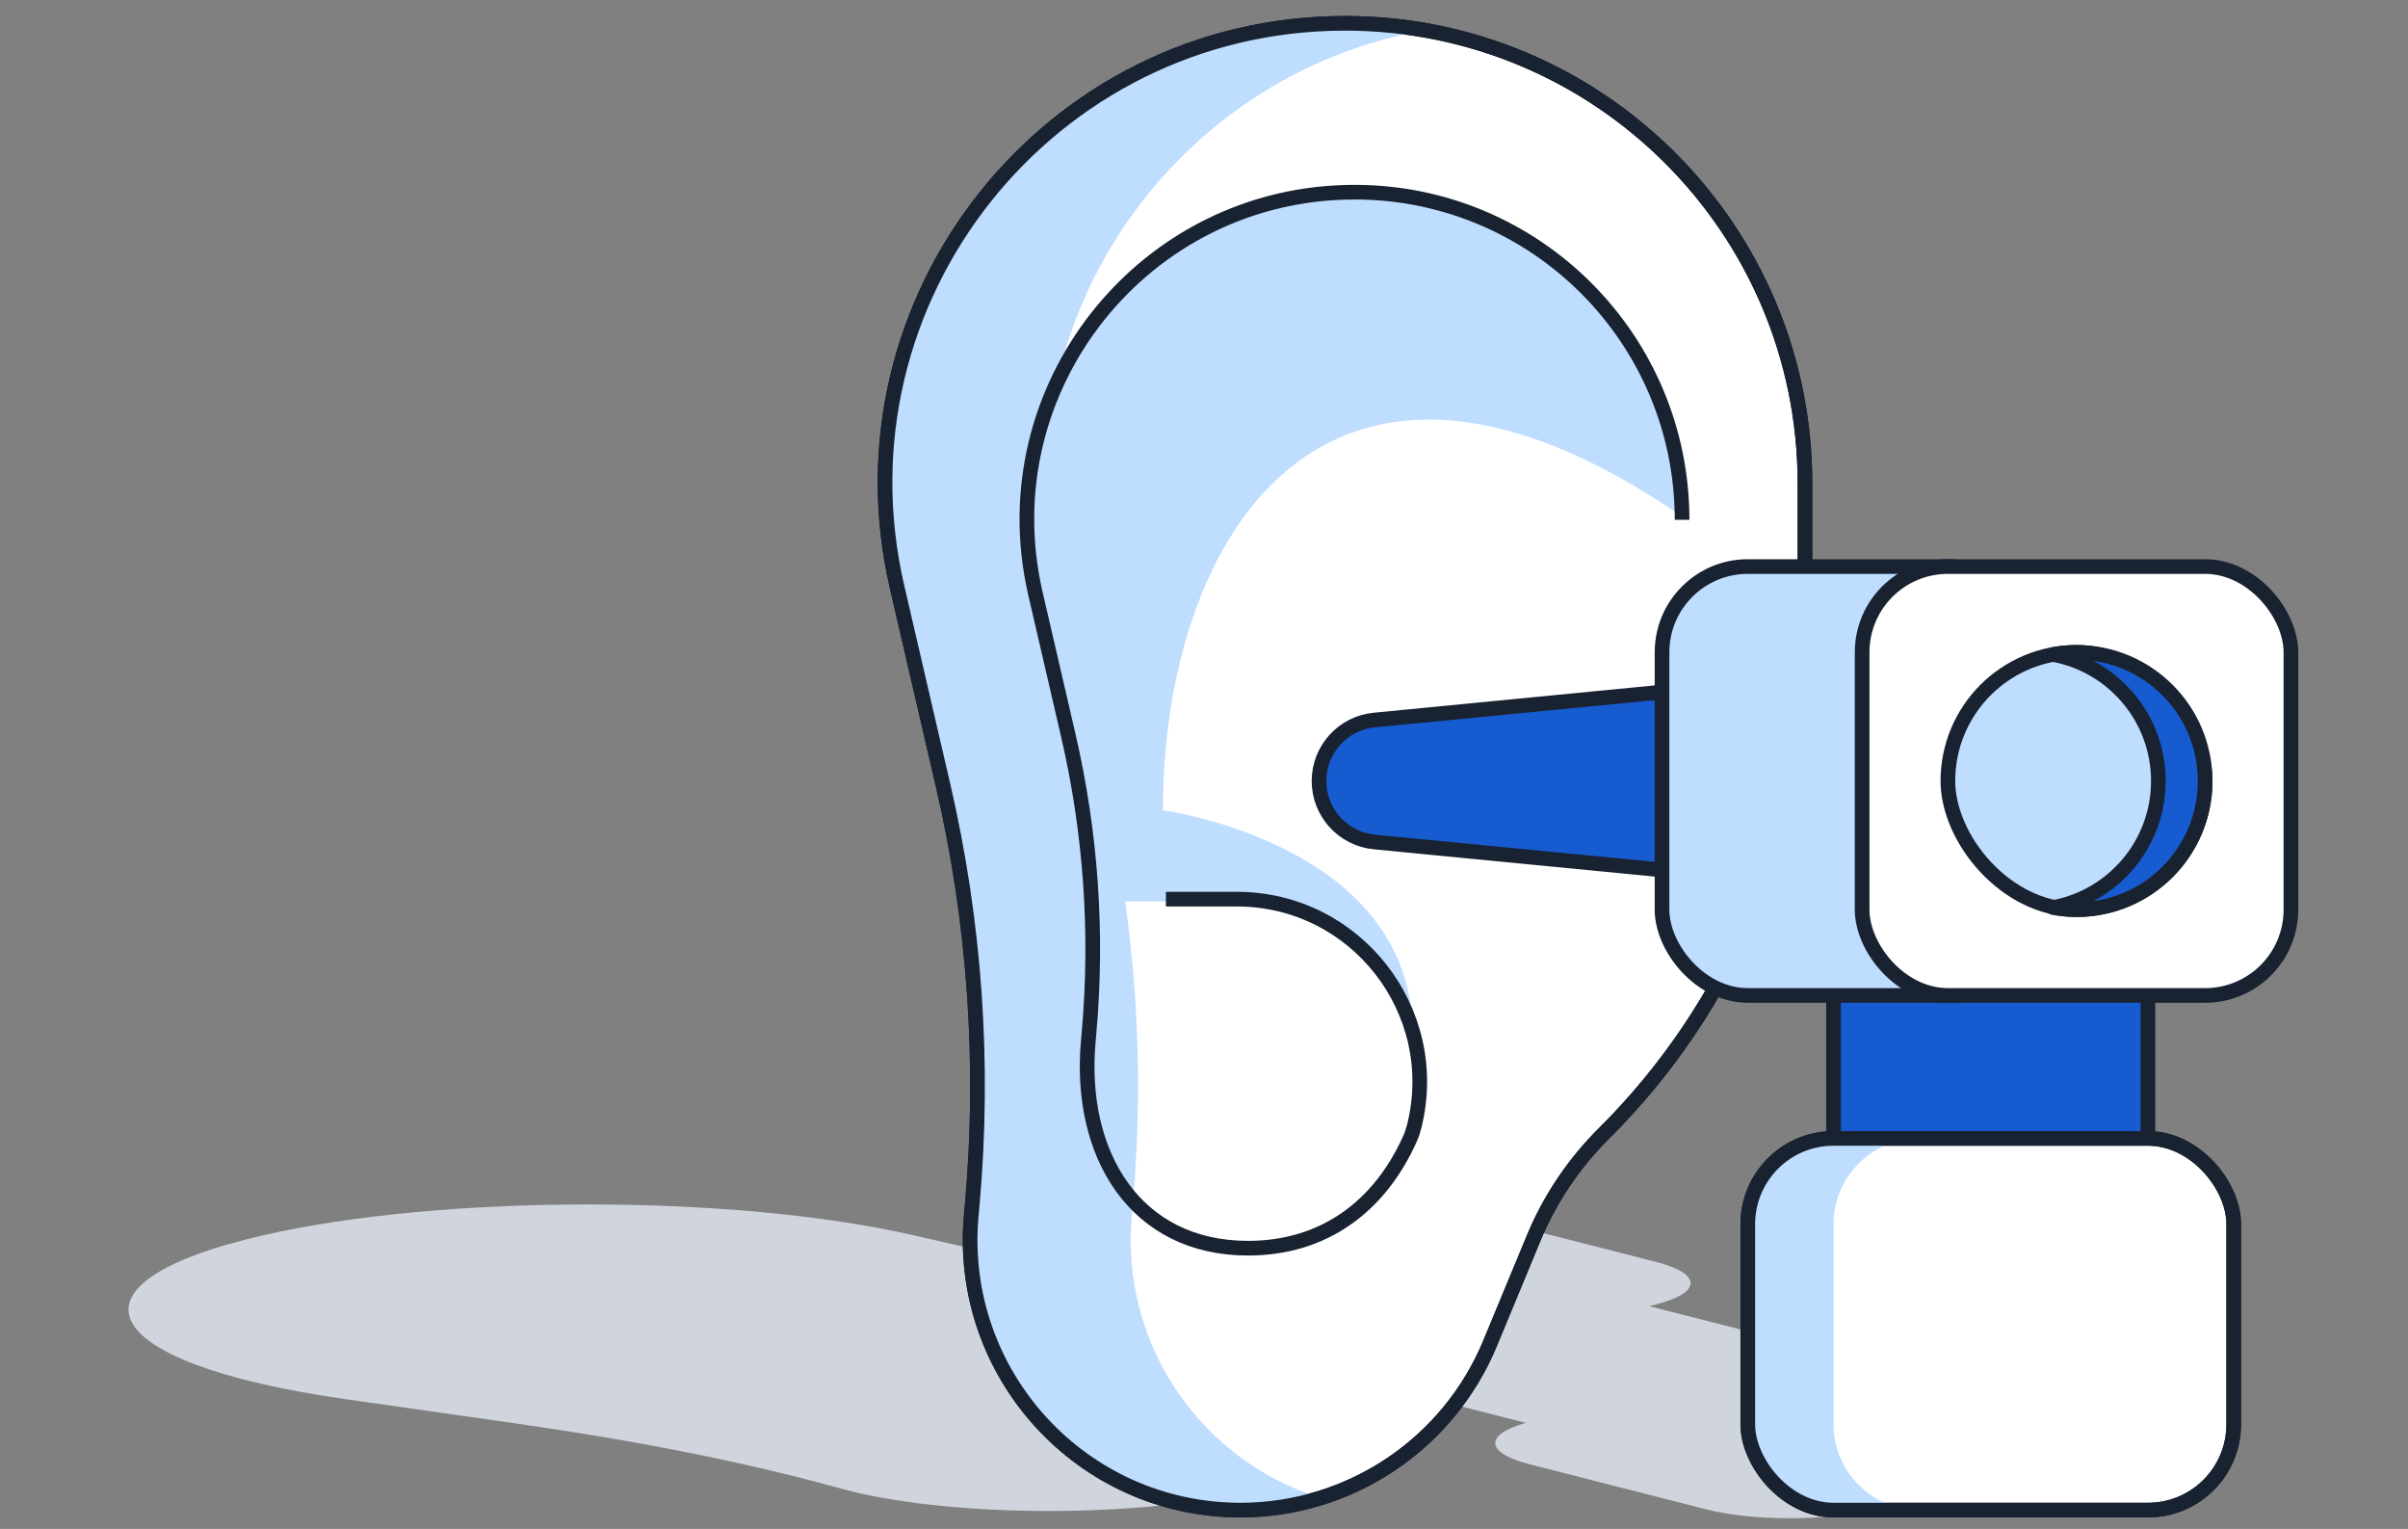 <svg width="115" height="73" viewBox="0 0 115 73" fill="none" xmlns="http://www.w3.org/2000/svg">
<rect x="0" y="0" width="115" height="73" fill="#808080" stroke="none"/>
<path fill-rule="evenodd" clip-rule="evenodd" d="M49.215 61.539C47.023 62.099 47.023 63.005 49.215 63.565L57.664 65.721C59.616 66.219 62.647 66.274 64.835 65.885L72.87 67.936C70.863 68.498 70.924 69.369 73.053 69.912L81.503 72.069C83.694 72.628 87.248 72.628 89.439 72.069L102.93 68.625C105.122 68.066 105.122 67.159 102.93 66.6L94.481 64.443C92.352 63.9 88.937 63.884 86.735 64.397L78.762 62.362L79.092 62.278C81.283 61.719 81.283 60.812 79.092 60.252L70.642 58.096C68.451 57.537 64.897 57.537 62.706 58.096L49.215 61.539Z" fill="#D0D5DD"/>
<rect x="87.565" y="44.797" width="15.016" height="15.016" fill="#175BD1" stroke="#182230" stroke-width="0.7" stroke-linejoin="round"/>
<rect x="83.47" y="54.353" width="23.207" height="17.747" rx="4.095" fill="white" stroke="#182230" stroke-width="0.7" stroke-linejoin="round"/>
<path d="M49.358 60.29L43.629 58.979C35.053 57.016 21.148 57.016 12.571 58.979C2.578 61.266 4.488 65.087 16.48 66.799L24.741 67.978C30.423 68.789 35.508 69.8 39.807 70.975L40.21 71.085C45.076 72.415 53.874 72.503 59.231 71.277C62.922 70.432 64.027 69.162 62.03 68.058L59.947 66.906C59.177 66.481 58.784 66.018 58.791 65.557C58.821 63.593 55.426 61.679 49.358 60.29Z" fill="#D0D5DD"/>
<path d="M86.2 31.176V23.075C86.2 10.945 76.367 1.113 64.238 1.113C50.106 1.113 39.652 14.268 42.844 28.035L45.044 37.519C46.556 44.041 47.027 50.762 46.438 57.432L46.382 58.057C45.716 65.604 51.663 72.1 59.239 72.1C64.459 72.1 69.165 68.956 71.163 64.134L73.248 59.104C74.019 57.244 75.171 55.536 76.599 54.118C82.688 48.071 86.2 39.758 86.2 31.176Z" fill="white" stroke="#182230" stroke-width="0.7" stroke-linejoin="round"/>
<path fill-rule="evenodd" clip-rule="evenodd" d="M63.066 71.52C57.432 69.769 53.5 64.269 54.049 58.057L54.104 57.432C54.693 50.762 54.223 44.041 52.71 37.519L50.511 28.035C47.616 15.55 55.944 3.567 68.062 1.445C66.82 1.227 65.542 1.113 64.238 1.113C50.105 1.113 39.652 14.268 42.844 28.035L45.043 37.519C46.556 44.041 47.026 50.762 46.437 57.432L46.382 58.057C45.715 65.604 51.662 72.1 59.239 72.1C60.559 72.1 61.847 71.898 63.066 71.52Z" fill="#BEDDFF"/>
<path d="M80.389 24.697C63.248 12.879 55.523 25.729 55.541 38.689C55.541 38.689 66.185 40.112 67.359 47.916C63.08 41.036 55.84 43.033 55.84 43.033H52.309C52.309 43.033 51.825 37.708 49.041 27.614C48.013 18.101 54.548 9.175 64.686 9.175C73.327 9.175 80.389 15.438 80.389 24.697Z" fill="#BEDDFF"/>
<path d="M80.332 24.817C80.332 16.178 73.329 9.175 64.69 9.175C54.624 9.175 47.178 18.544 49.452 28.35L51.018 35.105C52.096 39.75 52.431 44.537 52.011 49.287L51.972 49.732C51.497 55.108 54.206 59.595 59.603 59.595C63.212 59.595 65.888 57.615 67.343 54.357C67.43 54.161 67.496 53.956 67.547 53.748V53.748C68.901 48.245 64.736 42.93 59.069 42.93H55.682" stroke="#182230" stroke-width="0.7" stroke-linejoin="round"/>
<path d="M86.2 31.176V23.075C86.2 10.945 76.367 1.113 64.238 1.113C50.106 1.113 39.652 14.268 42.844 28.035L45.044 37.519C46.556 44.041 47.027 50.762 46.438 57.432L46.382 58.057C45.716 65.604 51.663 72.1 59.239 72.1C64.459 72.1 69.165 68.956 71.163 64.134L73.248 59.104C74.019 57.244 75.171 55.536 76.599 54.118C82.688 48.071 86.2 39.758 86.2 31.176Z" stroke="#182230" stroke-width="0.7" stroke-linejoin="round"/>
<path d="M62.993 37.289C62.993 35.783 64.136 34.523 65.635 34.378L80.343 32.948C82.75 32.714 84.835 34.605 84.835 37.024V37.554C84.835 39.972 82.75 41.864 80.343 41.63L65.635 40.2C64.136 40.054 62.993 38.795 62.993 37.289V37.289Z" fill="#175BD1" stroke="#182230" stroke-width="0.7" stroke-linejoin="round"/>
<rect x="79.374" y="27.05" width="17.747" height="20.477" rx="4.095" fill="#BEDDFF" stroke="#182230" stroke-width="0.7"/>
<rect x="88.931" y="27.05" width="20.477" height="20.477" rx="4.095" fill="white" stroke="#182230" stroke-width="0.7" stroke-linejoin="round"/>
<path fill-rule="evenodd" clip-rule="evenodd" d="M87.565 54.353C85.303 54.353 83.47 56.187 83.47 58.448V68.004C83.47 70.266 85.303 72.1 87.565 72.1H91.641C89.388 72.089 87.565 70.26 87.565 68.004V58.448C87.565 56.187 89.399 54.353 91.66 54.353H102.6C102.594 54.353 102.588 54.353 102.581 54.353H87.565Z" fill="#BEDDFF"/>
<rect x="93.026" y="31.146" width="12.286" height="12.286" rx="6.143" fill="#BEDDFF" stroke="#182230" stroke-width="0.7"/>
<path fill-rule="evenodd" clip-rule="evenodd" d="M98.052 43.331C98.414 43.397 98.787 43.432 99.169 43.432C102.562 43.432 105.312 40.682 105.312 37.289C105.312 33.896 102.562 31.146 99.169 31.146C98.787 31.146 98.414 31.181 98.052 31.247C100.911 31.773 103.078 34.278 103.078 37.289C103.078 40.3 100.911 42.805 98.052 43.331Z" fill="#175BD1"/>
<path d="M98.052 43.331L97.989 42.986C97.822 43.017 97.702 43.162 97.702 43.331C97.702 43.5 97.822 43.644 97.989 43.675L98.052 43.331ZM98.052 31.247L97.989 30.903C97.822 30.933 97.702 31.078 97.702 31.247C97.702 31.416 97.822 31.561 97.989 31.591L98.052 31.247ZM99.169 43.082C98.809 43.082 98.457 43.049 98.115 42.986L97.989 43.675C98.371 43.745 98.766 43.782 99.169 43.782V43.082ZM104.962 37.289C104.962 40.488 102.368 43.082 99.169 43.082V43.782C102.755 43.782 105.662 40.875 105.662 37.289H104.962ZM99.169 31.496C102.368 31.496 104.962 34.09 104.962 37.289H105.662C105.662 33.703 102.755 30.796 99.169 30.796V31.496ZM98.115 31.591C98.457 31.529 98.809 31.496 99.169 31.496V30.796C98.766 30.796 98.371 30.833 97.989 30.903L98.115 31.591ZM97.989 31.591C100.685 32.087 102.728 34.45 102.728 37.289H103.428C103.428 34.106 101.137 31.458 98.115 30.903L97.989 31.591ZM102.728 37.289C102.728 40.128 100.685 42.491 97.989 42.986L98.115 43.675C101.137 43.12 103.428 40.472 103.428 37.289H102.728Z" fill="#182230"/>
<rect x="83.47" y="54.353" width="23.207" height="17.747" rx="4.095" stroke="#182230" stroke-width="0.7" stroke-linejoin="round"/>
</svg>
